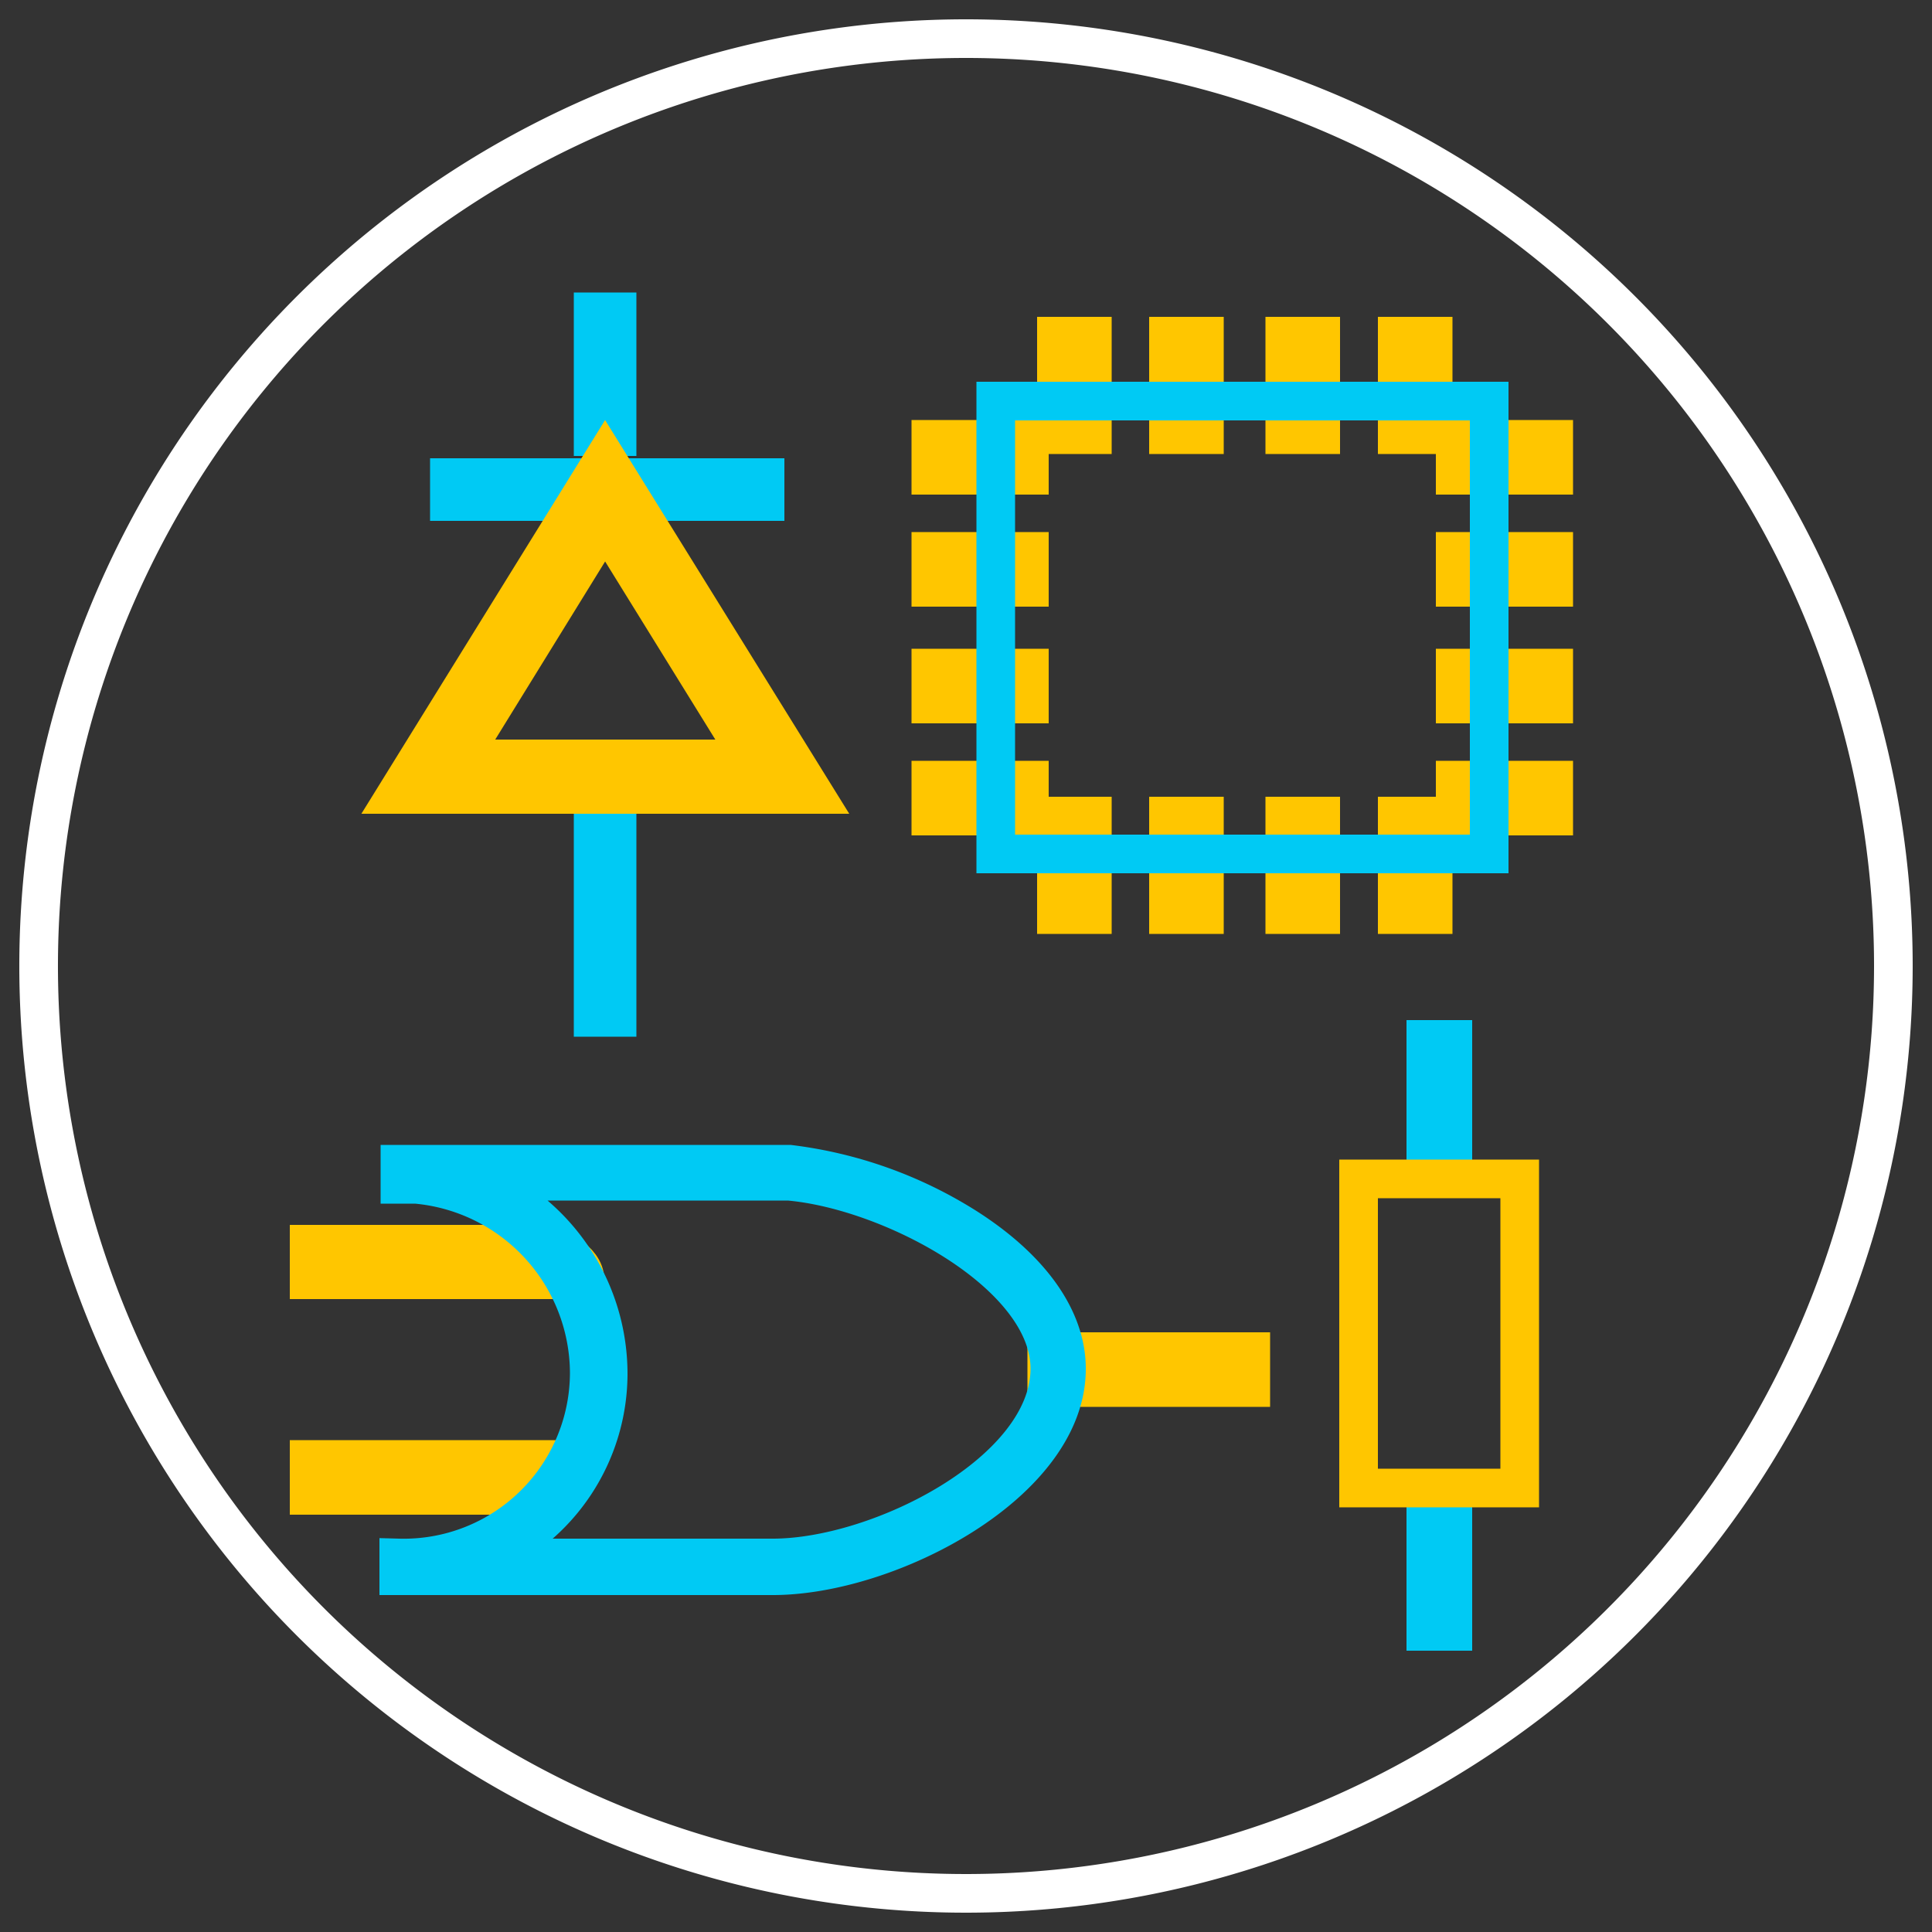 <svg xmlns="http://www.w3.org/2000/svg" viewBox="0 0 50 50">
  <rect x="0" y="0" width="50" height="50" fill="#333333" stroke="none"/>
  <g id="schematic2">
    <g>
      <path d="M25,1A24,24,0,1,0,49,25,24,24,0,0,0,25,1Z" fill="none" stroke="#fff" stroke-miterlimit="10"/>
      <g>
        <rect x="36.9" y="38.62" width="0.7" height="3.6" fill="none" stroke="#00caf4" stroke-miterlimit="10"/>
        <rect x="36.9" y="26.9" width="0.7" height="3.6" fill="none" stroke="#00caf4" stroke-miterlimit="10"/>
        <path d="M35.16,38.51h4.17v-8H35.16Z" fill="none" stroke="#ffc600" stroke-miterlimit="10"/>
      </g>
      <g>
        <path d="M15.14,33.12H8V32.2h5.86c.51,0,1.28.41,1.28.92Z" fill="none" stroke="#ffc600" stroke-miterlimit="10"/>
        <path d="M14.2,38.7H8v-.93h7.14l-.15.38A.83.83,0,0,1,14.2,38.7Z" fill="none" stroke="#ffc600" stroke-miterlimit="10"/>
        <rect x="27.09" y="34.98" width="5.28" height="0.93" fill="none" stroke="#ffc600" stroke-miterlimit="10"/>
        <path d="M20,40.78H10.32v-.46a4.8,4.8,0,0,0,4.93-4.79,4.92,4.92,0,0,0-4.49-4.88l-.41,0v-.06h0v-.46H20.43A11.07,11.07,0,0,1,25,31.76c1.68,1.07,2.6,2.37,2.6,3.66C27.61,38.38,23,40.78,20,40.78Zm-7.4-.46H20c2.77,0,7.17-2.24,7.17-4.9,0-2.44-4.1-4.62-6.76-4.85h-8a5.4,5.4,0,0,1,3.33,5A5.19,5.19,0,0,1,12.58,40.32Z" fill="none" stroke="#00caf4" stroke-miterlimit="10"/>
      </g>
      <g>
        <rect x="30.24" y="8.7" width="0.93" height="2.55" fill="none" stroke="#ffc600" stroke-miterlimit="10"/>
        <rect x="33.25" y="8.7" width="0.93" height="2.55" fill="none" stroke="#ffc600" stroke-miterlimit="10"/>
        <rect x="36.16" y="8.7" width="0.93" height="2.55" fill="none" stroke="#ffc600" stroke-miterlimit="10"/>
        <rect x="27.34" y="8.7" width="0.93" height="2.55" fill="none" stroke="#ffc600" stroke-miterlimit="10"/>
        <rect x="30.24" y="21.12" width="0.93" height="2.55" fill="none" stroke="#ffc600" stroke-miterlimit="10"/>
        <rect x="33.25" y="21.12" width="0.93" height="2.55" fill="none" stroke="#ffc600" stroke-miterlimit="10"/>
        <rect x="36.16" y="21.12" width="0.93" height="2.55" fill="none" stroke="#ffc600" stroke-miterlimit="10"/>
        <rect x="27.34" y="21.12" width="0.93" height="2.55" fill="none" stroke="#ffc600" stroke-miterlimit="10"/>
        <rect x="37.66" y="17.29" width="2.55" height="0.93" fill="none" stroke="#ffc600" stroke-miterlimit="10"/>
        <rect x="37.66" y="14.27" width="2.55" height="0.93" fill="none" stroke="#ffc600" stroke-miterlimit="10"/>
        <rect x="37.66" y="11.37" width="2.55" height="0.93" fill="none" stroke="#ffc600" stroke-miterlimit="10"/>
        <rect x="37.66" y="20.19" width="2.55" height="0.93" fill="none" stroke="#ffc600" stroke-miterlimit="10"/>
        <rect x="24.09" y="17.29" width="2.55" height="0.93" fill="none" stroke="#ffc600" stroke-miterlimit="10"/>
        <rect x="24.09" y="14.27" width="2.55" height="0.93" fill="none" stroke="#ffc600" stroke-miterlimit="10"/>
        <rect x="24.09" y="11.37" width="2.55" height="0.93" fill="none" stroke="#ffc600" stroke-miterlimit="10"/>
        <rect x="24.09" y="20.19" width="2.55" height="0.93" fill="none" stroke="#ffc600" stroke-miterlimit="10"/>
        <rect x="25.77" y="10.38" width="12.77" height="11.72" fill="none" stroke="#00caf4" stroke-miterlimit="10"/>
      </g>
      <g>
        <polygon points="20.3 11.86 11.13 11.86 11.13 13.48 20.3 13.48 20.3 11.86 20.3 11.86" fill="#00caf4"/>
        <polygon points="16.47 19.69 14.85 19.69 14.85 26.83 16.47 26.83 16.47 19.69 16.47 19.69" fill="#00caf4"/>
        <polygon points="16.47 7.57 14.85 7.57 14.85 11.8 16.47 11.8 16.47 7.57 16.47 7.57" fill="#00caf4"/>
        <path d="M21.08,20.56H10.25l5.41-8.74Zm-9.16-.92h7.49l-3.75-6.06Z" fill="none" stroke="#ffc600" stroke-miterlimit="10"/>
      </g>
    </g>
  </g>
</svg>
